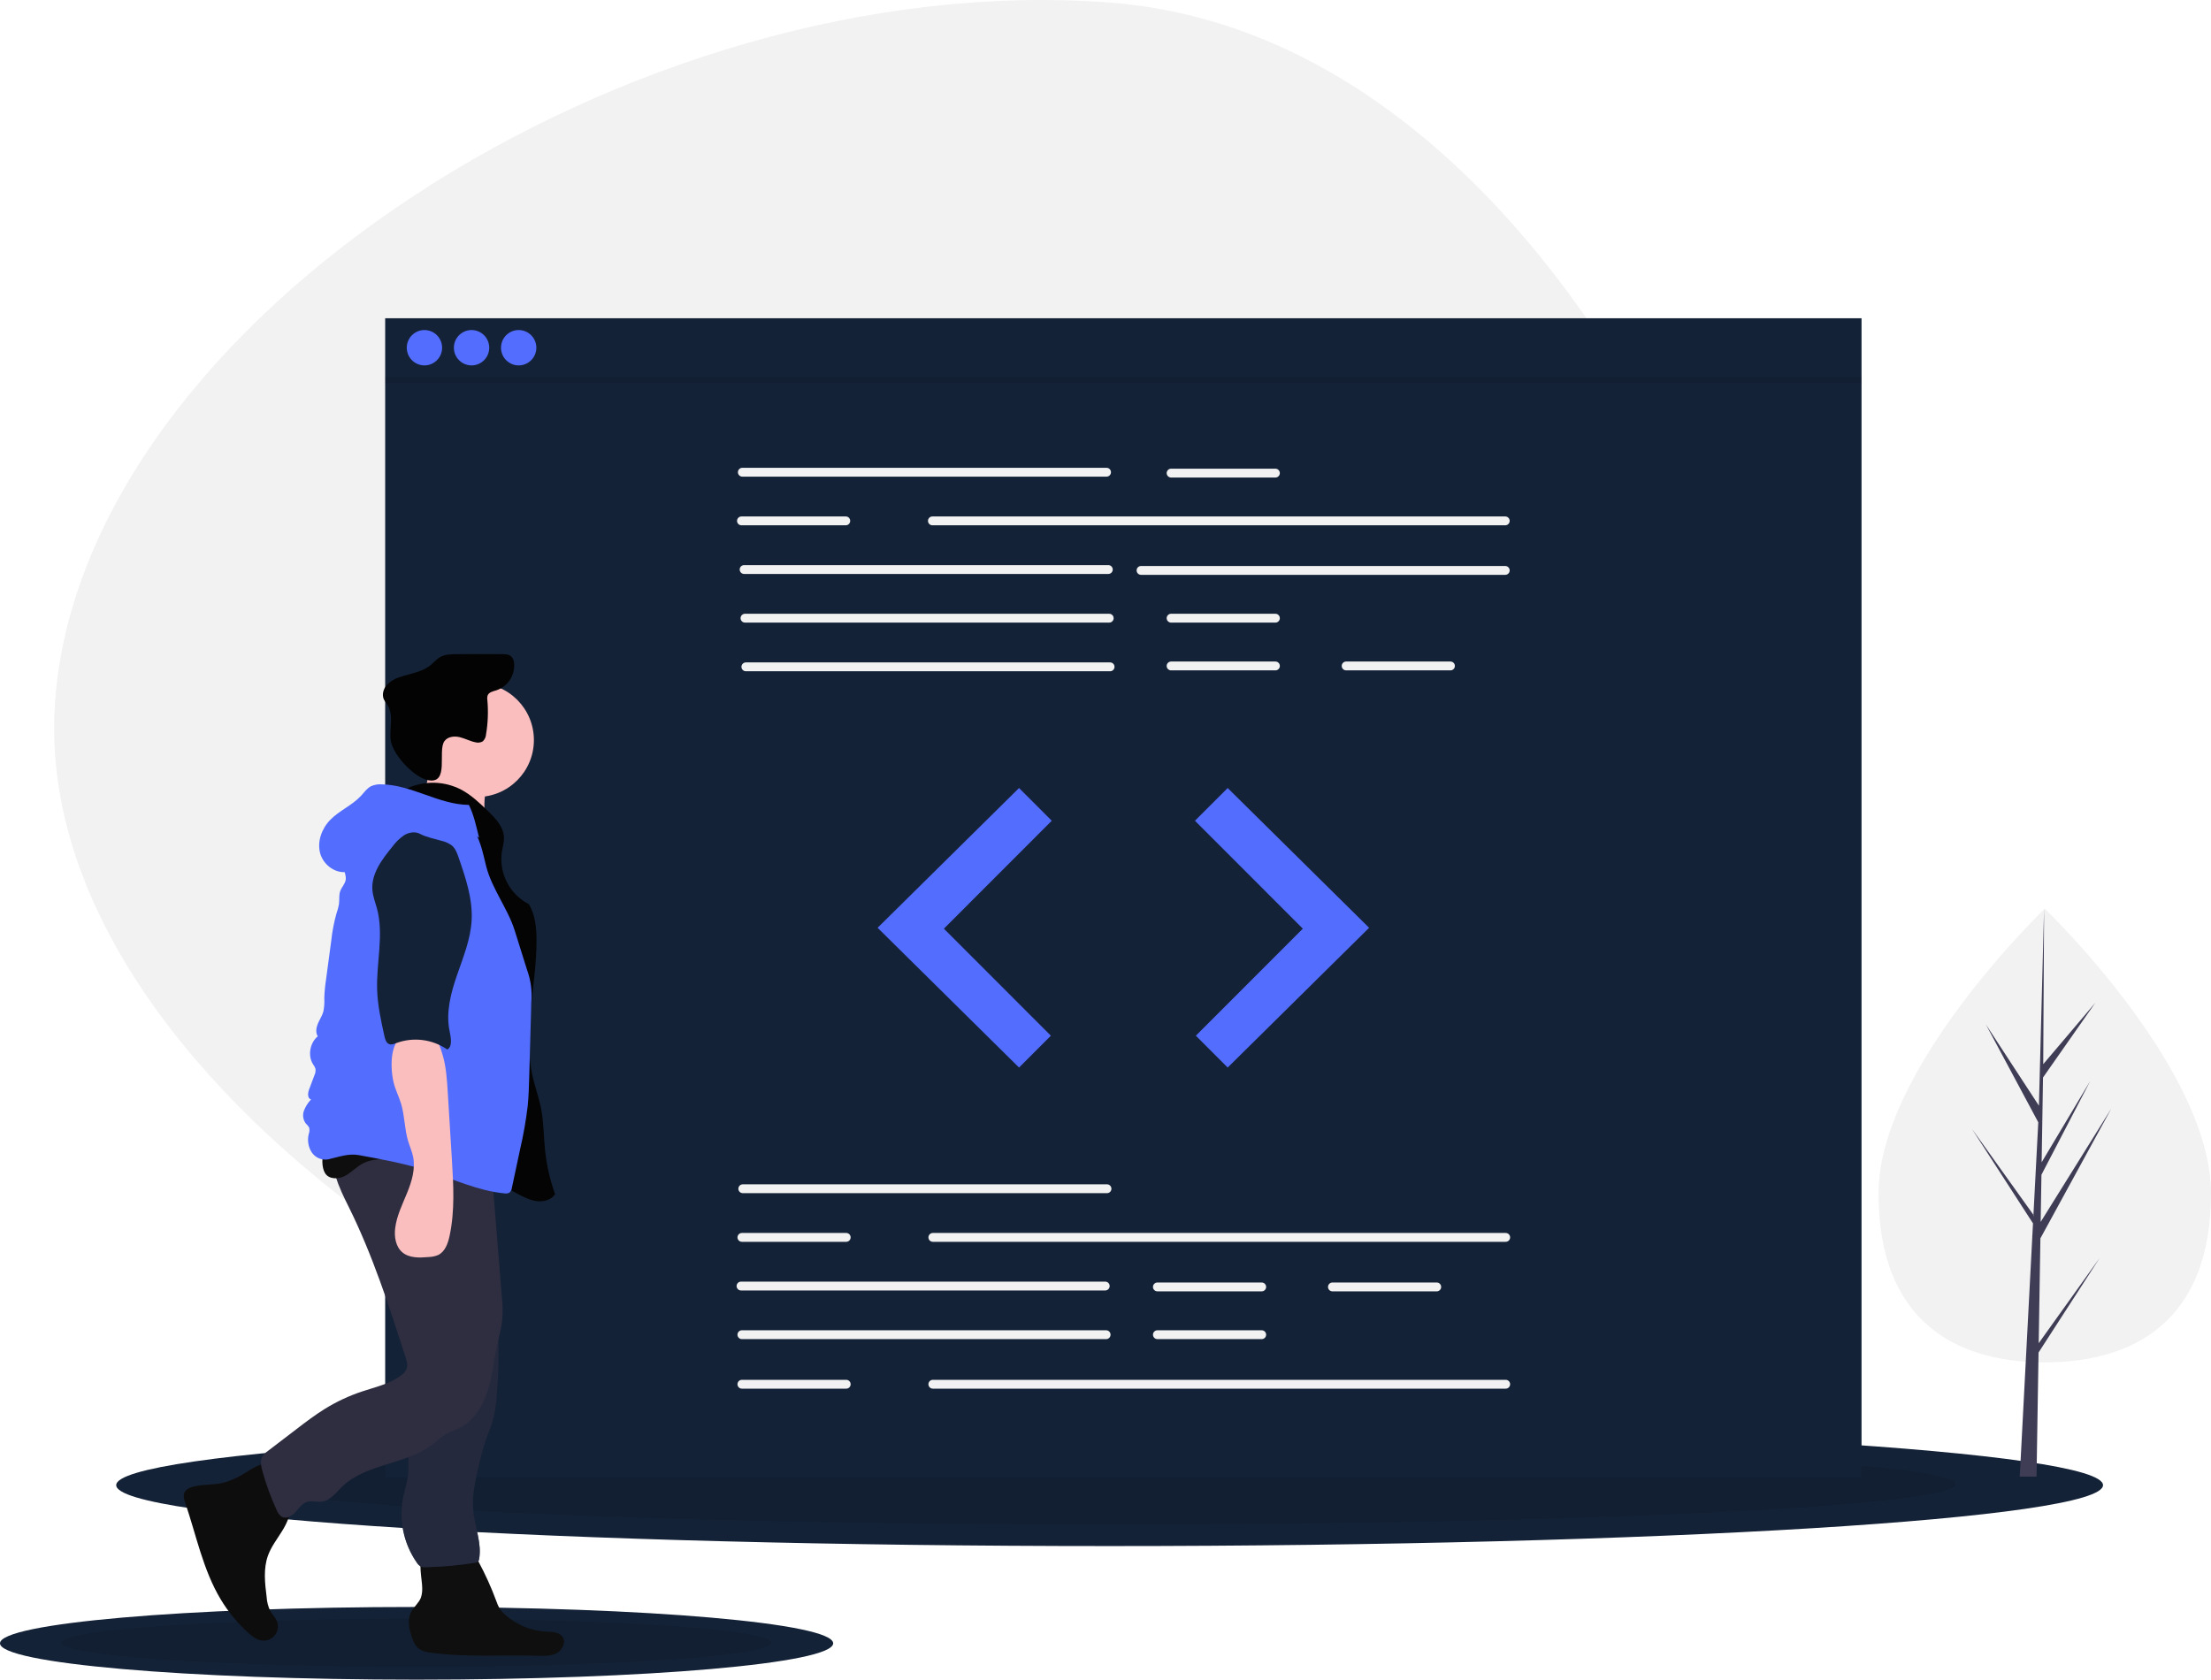 <svg width="508" height="386" viewBox="0 0 508 386" fill="none" xmlns="http://www.w3.org/2000/svg">
<path d="M245.776 341.277C136.435 332.949 6.041 248.156 12.68 160.847C19.319 73.538 145.606 -7.739 254.947 0.589C364.287 8.917 427.227 172.082 420.589 259.391C413.95 346.7 355.116 349.605 245.776 341.277Z" fill="#F2F2F2"/>
<path d="M254.946 355.301C381.002 355.301 483.191 349.035 483.191 341.305C483.191 333.576 381.002 327.31 254.946 327.31C128.89 327.31 26.701 333.576 26.701 341.305C26.701 349.035 128.89 355.301 254.946 355.301Z" fill="#142237"/>
<path opacity="0.1" d="M254.946 350.335C362.318 350.335 449.36 346.191 449.36 341.08C449.36 335.968 362.318 331.825 254.946 331.825C147.574 331.825 60.532 335.968 60.532 341.08C60.532 346.191 147.574 350.335 254.946 350.335Z" fill="black"/>
<path d="M95.716 386C148.578 386 191.431 382.261 191.431 377.648C191.431 373.035 148.578 369.296 95.716 369.296C42.853 369.296 0 373.035 0 377.648C0 382.261 42.853 386 95.716 386Z" fill="#142237"/>
<path opacity="0.1" d="M95.716 383.036C140.742 383.036 177.244 380.564 177.244 377.513C177.244 374.463 140.742 371.99 95.716 371.99C50.689 371.99 14.187 374.463 14.187 377.513C14.187 380.564 50.689 383.036 95.716 383.036Z" fill="black"/>
<path d="M427.708 73.137H88.498V339.499H427.708V73.137Z" fill="#142237"/>
<path d="M254.244 109.538H170.561C170.428 109.538 170.296 109.512 170.172 109.461C170.049 109.41 169.936 109.335 169.842 109.241C169.747 109.147 169.672 109.034 169.621 108.911C169.57 108.787 169.544 108.655 169.544 108.521C169.544 108.388 169.57 108.255 169.621 108.132C169.672 108.009 169.747 107.896 169.842 107.802C169.936 107.708 170.049 107.633 170.172 107.582C170.296 107.531 170.428 107.505 170.561 107.505H254.244C254.513 107.506 254.771 107.613 254.961 107.803C255.151 107.994 255.258 108.252 255.258 108.521C255.258 108.791 255.151 109.049 254.961 109.239C254.771 109.43 254.513 109.537 254.244 109.538V109.538Z" fill="#F2F2F2"/>
<path d="M345.848 120.719H214.231C213.962 120.719 213.703 120.612 213.513 120.421C213.322 120.23 213.215 119.972 213.215 119.702C213.215 119.433 213.322 119.174 213.513 118.983C213.703 118.793 213.962 118.686 214.231 118.686H345.848C345.982 118.686 346.114 118.712 346.237 118.763C346.36 118.814 346.472 118.889 346.567 118.983C346.661 119.078 346.736 119.19 346.787 119.313C346.838 119.437 346.864 119.569 346.864 119.702C346.864 119.836 346.838 119.968 346.787 120.091C346.736 120.215 346.661 120.327 346.567 120.421C346.472 120.515 346.36 120.59 346.237 120.641C346.114 120.692 345.982 120.719 345.848 120.719V120.719Z" fill="#F2F2F2"/>
<path d="M254.65 131.899H170.968C170.698 131.899 170.44 131.792 170.249 131.602C170.059 131.411 169.952 131.152 169.952 130.883C169.952 130.613 170.059 130.355 170.249 130.164C170.44 129.974 170.698 129.866 170.968 129.866H254.65C254.92 129.866 255.178 129.974 255.368 130.164C255.559 130.355 255.666 130.613 255.666 130.883C255.666 131.152 255.559 131.411 255.368 131.602C255.178 131.792 254.92 131.899 254.65 131.899V131.899Z" fill="#F2F2F2"/>
<path d="M345.848 132.103H262.166C261.896 132.103 261.638 131.996 261.447 131.805C261.257 131.614 261.15 131.356 261.15 131.086C261.15 130.817 261.257 130.558 261.447 130.368C261.638 130.177 261.896 130.07 262.166 130.07H345.848C346.118 130.07 346.376 130.177 346.566 130.368C346.757 130.558 346.864 130.817 346.864 131.086C346.864 131.356 346.757 131.614 346.566 131.805C346.376 131.996 346.118 132.103 345.848 132.103V132.103Z" fill="#F2F2F2"/>
<path d="M254.854 143.08H171.171C170.901 143.08 170.643 142.973 170.453 142.783C170.262 142.592 170.155 142.333 170.155 142.064C170.155 141.794 170.262 141.536 170.453 141.345C170.643 141.154 170.901 141.047 171.171 141.047H254.854C255.123 141.047 255.381 141.154 255.572 141.345C255.762 141.536 255.869 141.794 255.869 142.064C255.869 142.333 255.762 142.592 255.572 142.783C255.381 142.973 255.123 143.08 254.854 143.08V143.08Z" fill="#F2F2F2"/>
<path d="M255.057 154.261H171.374C171.105 154.261 170.846 154.154 170.656 153.963C170.465 153.773 170.358 153.514 170.358 153.244C170.358 152.975 170.465 152.716 170.656 152.526C170.846 152.335 171.105 152.228 171.374 152.228H255.057C255.326 152.228 255.584 152.335 255.775 152.526C255.965 152.716 256.072 152.975 256.072 153.244C256.072 153.514 255.965 153.773 255.775 153.963C255.584 154.154 255.326 154.261 255.057 154.261V154.261Z" fill="#F2F2F2"/>
<path d="M293.039 109.741H269.071C268.802 109.741 268.544 109.634 268.353 109.443C268.163 109.253 268.056 108.994 268.056 108.725C268.056 108.455 268.163 108.197 268.353 108.006C268.544 107.815 268.802 107.708 269.071 107.708H293.039C293.308 107.708 293.567 107.815 293.757 108.006C293.947 108.197 294.054 108.455 294.054 108.725C294.054 108.994 293.947 109.253 293.757 109.443C293.567 109.634 293.308 109.741 293.039 109.741V109.741Z" fill="#F2F2F2"/>
<path d="M293.039 143.08H269.071C268.802 143.08 268.544 142.973 268.353 142.783C268.163 142.592 268.056 142.333 268.056 142.064C268.056 141.794 268.163 141.536 268.353 141.345C268.544 141.154 268.802 141.047 269.071 141.047H293.039C293.308 141.047 293.567 141.154 293.757 141.345C293.947 141.536 294.054 141.794 294.054 142.064C294.054 142.333 293.947 142.592 293.757 142.783C293.567 142.973 293.308 143.08 293.039 143.08V143.08Z" fill="#F2F2F2"/>
<path d="M293.039 154.058H269.071C268.938 154.058 268.806 154.032 268.682 153.981C268.559 153.93 268.446 153.855 268.352 153.761C268.257 153.666 268.182 153.554 268.131 153.431C268.08 153.307 268.054 153.175 268.054 153.041C268.054 152.908 268.08 152.775 268.131 152.652C268.182 152.528 268.257 152.416 268.352 152.322C268.446 152.227 268.559 152.152 268.682 152.102C268.806 152.051 268.938 152.025 269.071 152.025H293.039C293.172 152.025 293.305 152.051 293.428 152.102C293.552 152.152 293.664 152.227 293.758 152.322C293.853 152.416 293.928 152.528 293.979 152.652C294.03 152.775 294.057 152.908 294.057 153.041C294.057 153.175 294.03 153.307 293.979 153.431C293.928 153.554 293.853 153.666 293.758 153.761C293.664 153.855 293.552 153.93 293.428 153.981C293.305 154.032 293.172 154.058 293.039 154.058V154.058Z" fill="#F2F2F2"/>
<path d="M333.255 154.058H309.288C309.019 154.057 308.761 153.95 308.571 153.759C308.381 153.569 308.274 153.31 308.274 153.041C308.274 152.772 308.381 152.514 308.571 152.323C308.761 152.133 309.019 152.025 309.288 152.025H333.255C333.389 152.025 333.521 152.051 333.645 152.102C333.768 152.152 333.88 152.227 333.975 152.322C334.069 152.416 334.144 152.528 334.195 152.652C334.247 152.775 334.273 152.908 334.273 153.041C334.273 153.175 334.247 153.307 334.195 153.431C334.144 153.554 334.069 153.666 333.975 153.761C333.88 153.855 333.768 153.93 333.645 153.981C333.521 154.032 333.389 154.058 333.255 154.058V154.058Z" fill="#F2F2F2"/>
<path d="M194.326 120.719H170.358C170.089 120.719 169.831 120.612 169.64 120.421C169.45 120.23 169.343 119.972 169.343 119.702C169.343 119.433 169.45 119.174 169.64 118.983C169.831 118.793 170.089 118.686 170.358 118.686H194.326C194.595 118.686 194.853 118.793 195.044 118.983C195.234 119.174 195.341 119.433 195.341 119.702C195.341 119.972 195.234 120.23 195.044 120.421C194.853 120.612 194.595 120.719 194.326 120.719V120.719Z" fill="#F2F2F2"/>
<path d="M254.346 274.2H170.663C170.394 274.2 170.135 274.093 169.945 273.903C169.754 273.712 169.647 273.453 169.647 273.184C169.647 272.914 169.754 272.656 169.945 272.465C170.135 272.274 170.394 272.167 170.663 272.167H254.346C254.615 272.167 254.873 272.274 255.064 272.465C255.254 272.656 255.361 272.914 255.361 273.184C255.361 273.453 255.254 273.712 255.064 273.903C254.873 274.093 254.615 274.2 254.346 274.2Z" fill="#F2F2F2"/>
<path d="M253.94 296.562H170.257C169.987 296.562 169.729 296.455 169.539 296.264C169.348 296.073 169.241 295.815 169.241 295.545C169.241 295.276 169.348 295.017 169.539 294.827C169.729 294.636 169.987 294.529 170.257 294.529H253.94C254.209 294.529 254.467 294.636 254.658 294.827C254.848 295.017 254.955 295.276 254.955 295.545C254.955 295.815 254.848 296.073 254.658 296.264C254.467 296.455 254.209 296.562 253.94 296.562Z" fill="#F2F2F2"/>
<path d="M254.143 307.743H170.46C170.326 307.743 170.194 307.717 170.071 307.666C169.947 307.615 169.835 307.54 169.74 307.446C169.646 307.351 169.571 307.239 169.52 307.116C169.468 306.992 169.442 306.86 169.442 306.726C169.442 306.592 169.468 306.46 169.52 306.337C169.571 306.213 169.646 306.101 169.74 306.007C169.835 305.912 169.947 305.837 170.071 305.786C170.194 305.736 170.326 305.709 170.46 305.71H254.143C254.276 305.709 254.408 305.736 254.532 305.786C254.655 305.837 254.768 305.912 254.862 306.007C254.957 306.101 255.032 306.213 255.083 306.337C255.134 306.46 255.16 306.592 255.16 306.726C255.16 306.86 255.134 306.992 255.083 307.116C255.032 307.239 254.957 307.351 254.862 307.446C254.768 307.54 254.655 307.615 254.532 307.666C254.408 307.717 254.276 307.743 254.143 307.743V307.743Z" fill="#F2F2F2"/>
<path d="M289.891 296.765H265.923C265.654 296.765 265.396 296.658 265.205 296.467C265.015 296.277 264.908 296.018 264.908 295.749C264.908 295.479 265.015 295.22 265.205 295.03C265.396 294.839 265.654 294.732 265.923 294.732H289.891C290.16 294.732 290.418 294.839 290.609 295.03C290.799 295.22 290.906 295.479 290.906 295.749C290.906 296.018 290.799 296.277 290.609 296.467C290.418 296.658 290.16 296.765 289.891 296.765Z" fill="#F2F2F2"/>
<path d="M289.891 307.743H265.923C265.654 307.743 265.396 307.635 265.205 307.445C265.015 307.254 264.908 306.996 264.908 306.726C264.908 306.457 265.015 306.198 265.205 306.007C265.396 305.817 265.654 305.71 265.923 305.71H289.891C290.16 305.71 290.418 305.817 290.609 306.007C290.799 306.198 290.906 306.457 290.906 306.726C290.906 306.996 290.799 307.254 290.609 307.445C290.418 307.635 290.16 307.743 289.891 307.743V307.743Z" fill="#F2F2F2"/>
<path d="M330.107 296.765H306.14C305.87 296.765 305.612 296.658 305.422 296.467C305.231 296.277 305.124 296.018 305.124 295.749C305.124 295.479 305.231 295.22 305.422 295.03C305.612 294.839 305.87 294.732 306.14 294.732H330.107C330.376 294.732 330.635 294.839 330.825 295.03C331.016 295.22 331.123 295.479 331.123 295.749C331.123 296.018 331.016 296.277 330.825 296.467C330.635 296.658 330.376 296.765 330.107 296.765V296.765Z" fill="#F2F2F2"/>
<path d="M345.95 285.381H214.332C214.063 285.381 213.805 285.274 213.614 285.083C213.424 284.893 213.317 284.634 213.317 284.365C213.317 284.095 213.424 283.836 213.614 283.646C213.805 283.455 214.063 283.348 214.332 283.348H345.95C346.219 283.348 346.478 283.455 346.668 283.646C346.859 283.836 346.966 284.095 346.966 284.365C346.966 284.634 346.859 284.893 346.668 285.083C346.478 285.274 346.219 285.381 345.95 285.381V285.381Z" fill="#F2F2F2"/>
<path d="M194.427 285.381H170.46C170.191 285.381 169.932 285.274 169.742 285.083C169.551 284.893 169.444 284.634 169.444 284.365C169.444 284.095 169.551 283.836 169.742 283.646C169.932 283.455 170.191 283.348 170.46 283.348H194.427C194.697 283.348 194.955 283.455 195.145 283.646C195.336 283.836 195.443 284.095 195.443 284.365C195.443 284.634 195.336 284.893 195.145 285.083C194.955 285.274 194.697 285.381 194.427 285.381V285.381Z" fill="#F2F2F2"/>
<path d="M345.95 319.127H214.332C214.199 319.127 214.067 319.101 213.943 319.05C213.82 318.999 213.707 318.924 213.613 318.83C213.518 318.735 213.443 318.623 213.392 318.5C213.341 318.376 213.315 318.244 213.315 318.11C213.315 317.977 213.341 317.844 213.392 317.721C213.443 317.597 213.518 317.485 213.613 317.391C213.707 317.296 213.82 317.221 213.943 317.171C214.067 317.12 214.199 317.093 214.332 317.094H345.95C346.219 317.094 346.478 317.201 346.668 317.391C346.859 317.582 346.966 317.841 346.966 318.11C346.966 318.38 346.859 318.638 346.668 318.829C346.478 319.02 346.219 319.127 345.95 319.127V319.127Z" fill="#F2F2F2"/>
<path d="M194.427 319.127H170.46C170.326 319.127 170.194 319.101 170.071 319.05C169.947 318.999 169.835 318.924 169.74 318.83C169.646 318.735 169.571 318.623 169.52 318.5C169.468 318.376 169.442 318.244 169.442 318.11C169.442 317.977 169.468 317.844 169.52 317.721C169.571 317.597 169.646 317.485 169.74 317.391C169.835 317.296 169.947 317.221 170.071 317.171C170.194 317.12 170.326 317.093 170.46 317.094H194.427C194.561 317.093 194.693 317.12 194.817 317.171C194.94 317.221 195.052 317.296 195.147 317.391C195.241 317.485 195.316 317.597 195.367 317.721C195.419 317.844 195.445 317.977 195.445 318.11C195.445 318.244 195.419 318.376 195.367 318.5C195.316 318.623 195.241 318.735 195.147 318.83C195.052 318.924 194.94 318.999 194.817 319.05C194.693 319.101 194.561 319.127 194.427 319.127Z" fill="#F2F2F2"/>
<path d="M234.136 181.095L201.638 213.214L234.136 245.333L241.448 238.015L216.871 213.417L241.651 188.616L234.136 181.095Z" fill="#536DFE"/>
<path d="M282.071 181.095L314.569 213.214L282.071 245.333L274.759 238.015L299.336 213.417L274.556 188.616L282.071 181.095Z" fill="#536DFE"/>
<path d="M97.52 83.972C99.762 83.972 101.58 82.153 101.58 79.909C101.58 77.665 99.762 75.846 97.52 75.846C95.278 75.846 93.46 77.665 93.46 79.909C93.46 82.153 95.278 83.972 97.52 83.972Z" fill="#536DFE"/>
<path d="M108.346 83.972C110.588 83.972 112.406 82.153 112.406 79.909C112.406 77.665 110.588 75.846 108.346 75.846C106.104 75.846 104.286 77.665 104.286 79.909C104.286 82.153 106.104 83.972 108.346 83.972Z" fill="#536DFE"/>
<path d="M119.172 83.972C121.414 83.972 123.231 82.153 123.231 79.909C123.231 77.665 121.414 75.846 119.172 75.846C116.93 75.846 115.112 77.665 115.112 79.909C115.112 82.153 116.93 83.972 119.172 83.972Z" fill="#536DFE"/>
<path opacity="0.1" d="M427.708 86.681H88.498V88.035H427.708V86.681Z" fill="black"/>
<path d="M508 274.242C508 303.032 490.899 313.085 469.804 313.085C448.71 313.085 431.609 303.032 431.609 274.242C431.609 245.452 469.804 208.826 469.804 208.826C469.804 208.826 508 245.452 508 274.242Z" fill="#F2F2F2"/>
<path d="M468.413 308.681L468.804 284.586L485.084 254.777L468.866 280.806L469.042 269.972L480.261 248.406L469.088 267.105L469.404 247.62L481.419 230.45L469.454 244.556L469.651 208.826L468.41 256.126L468.512 254.174L456.296 235.461L468.316 257.92L467.178 279.682L467.144 279.104L453.062 259.411L467.101 281.145L466.959 283.866L466.933 283.907L466.945 284.131L464.057 339.343H467.915L468.378 310.825L482.384 289.144L468.413 308.681Z" fill="#3F3D56"/>
<path d="M55.312 339.089C54.14 339.742 52.904 340.272 51.623 340.671C49.332 341.297 46.883 341.067 44.569 341.602C43.622 341.821 42.591 342.279 42.289 343.204C42.068 343.883 42.309 344.615 42.539 345.291C45.096 352.794 46.637 360.761 50.715 367.557C52.429 370.412 54.556 372.996 57.027 375.227C57.954 376.063 59.004 376.881 60.245 377.012C60.817 377.073 61.395 376.981 61.92 376.747C62.446 376.512 62.9 376.143 63.237 375.677C63.574 375.211 63.782 374.663 63.841 374.091C63.9 373.518 63.806 372.94 63.57 372.415C63.204 371.602 62.525 370.972 62.086 370.196C61.611 369.207 61.332 368.135 61.266 367.04C60.863 363.831 60.475 360.477 61.586 357.44C62.331 355.403 63.698 353.666 64.836 351.82C65.975 349.974 66.921 347.86 66.668 345.705C66.495 344.235 65.778 342.89 65.021 341.618C64.263 340.344 62.764 336.919 61.24 336.494C59.658 336.052 56.691 338.382 55.312 339.089Z" fill="#0E0D0D"/>
<path d="M97.007 365.007C97.031 365.733 96.93 366.458 96.708 367.149C96.231 368.41 95.047 369.274 94.436 370.475C93.586 372.146 93.971 374.165 94.535 375.953C94.888 377.075 95.351 378.241 96.299 378.934C97.11 379.438 98.033 379.733 98.985 379.795C107.121 380.922 115.385 380.276 123.595 380.512C125.092 380.555 126.676 380.607 127.982 379.875C129.288 379.144 130.096 377.304 129.207 376.098C128.41 375.015 126.832 375.025 125.49 374.961C121.993 374.783 118.663 373.41 116.056 371.072C115.542 370.632 115.096 370.118 114.733 369.547C114.454 369.041 114.222 368.509 114.041 367.959C112.89 364.839 111.521 361.804 109.943 358.877C109.502 358.057 109.002 357.204 108.182 356.765C107.581 356.492 106.929 356.35 106.269 356.348C104.223 356.215 98.924 355.518 97.342 357.11C95.88 358.582 97.039 363.138 97.007 365.007Z" fill="#0F0F0F"/>
<path d="M109.598 183.156C116.817 183.156 122.668 177.299 122.668 170.075C122.668 162.85 116.817 156.994 109.598 156.994C102.38 156.994 96.529 162.85 96.529 170.075C96.529 177.299 102.38 183.156 109.598 183.156Z" fill="#FBBEBE"/>
<path d="M97.796 180.876C97.019 182.959 95.7 184.916 93.781 186.036L111.858 189.727C111.202 187.086 111.116 184.336 111.605 181.66C111.784 181.012 111.821 180.333 111.713 179.669C111.373 178.357 109.897 177.725 108.576 177.424C105.276 176.671 102.359 176.267 99.293 174.809C98.356 176.414 98.487 179.025 97.796 180.876Z" fill="#FBBEBE"/>
<path d="M93.63 181.139C95.575 180.258 97.694 179.829 99.827 179.885C101.961 179.941 104.055 180.48 105.951 181.461C108.268 182.683 110.187 184.528 112.072 186.349C113.81 188.027 115.664 189.948 115.787 192.361C115.847 193.531 115.483 194.674 115.298 195.83C114.968 198.222 115.388 200.657 116.502 202.798C117.616 204.939 119.367 206.68 121.514 207.78C122.95 210.175 123.247 213.075 123.269 215.868C123.352 226.448 120.017 237.159 122.398 247.468C122.957 249.889 123.824 252.233 124.307 254.67C124.933 257.826 124.902 261.071 125.229 264.272C125.584 267.738 126.358 271.149 127.535 274.428C126.749 275.68 125.112 276.16 123.637 276.059C122.163 275.957 120.784 275.317 119.468 274.643C113.098 271.38 107.263 267.078 100.664 264.305C96.299 262.47 91.648 261.328 87.413 259.209C83.179 257.09 79.24 253.727 77.945 249.169C77.385 247.198 77.351 245.122 77.32 243.073C77.192 234.444 77.072 225.721 78.949 217.297C80.604 209.869 83.794 202.763 84.49 195.184C84.716 192.717 84.721 190.077 86.098 188.018C88.045 185.109 92.248 184.355 93.63 181.139Z" fill="#040404"/>
<path d="M102.165 170.26C102.935 169.254 104.421 169.117 105.651 169.415C106.881 169.712 108.016 170.347 109.258 170.588C109.541 170.668 109.837 170.688 110.128 170.647C110.418 170.607 110.698 170.505 110.947 170.35C111.381 169.922 111.641 169.348 111.676 168.738C112.111 166.147 112.213 163.51 111.978 160.892C111.914 160.525 111.938 160.147 112.05 159.791C112.358 159.05 113.296 158.873 114.063 158.635C115.327 158.207 116.414 157.37 117.15 156.255C117.886 155.141 118.23 153.812 118.128 152.48C118.109 151.841 117.841 151.235 117.381 150.791C116.851 150.359 116.109 150.332 115.425 150.327C111.912 150.299 108.398 150.3 104.885 150.33C103.584 150.341 102.219 150.373 101.092 151.021C100.258 151.501 99.638 152.273 98.89 152.878C96.939 154.454 94.299 154.774 91.925 155.582C90.766 155.913 89.713 156.541 88.872 157.404C88.083 158.307 87.703 159.649 88.199 160.742C88.454 161.197 88.738 161.635 89.05 162.053C90.451 164.294 89.518 167.201 89.727 169.836C89.988 173.126 94.854 178.464 98.153 179.243C103.479 180.5 100.402 172.419 102.165 170.26Z" fill="#030303"/>
<path d="M94.787 314.526C95.123 316.928 95.554 319.339 95.439 321.762C95.278 325.145 94.059 328.405 93.833 331.784C93.665 334.309 94.054 336.86 93.704 339.365C93.48 340.969 92.957 342.516 92.634 344.103C92.121 346.689 92.136 349.352 92.676 351.933C93.217 354.513 94.272 356.958 95.779 359.121C96 359.491 96.315 359.796 96.692 360.006C97.053 360.14 97.439 360.191 97.823 360.156C101.627 360.078 105.421 359.733 109.177 359.123C109.452 359.112 109.712 358.997 109.906 358.801C109.99 358.672 110.045 358.524 110.064 358.371C110.76 354.788 109.172 351.195 108.769 347.568C108.337 343.694 109.266 339.813 110.188 336.026C110.606 334.158 111.128 332.315 111.752 330.506C112.197 329.288 112.735 328.104 113.122 326.866C113.668 324.921 114.002 322.923 114.115 320.905C114.383 317.723 114.525 314.532 114.541 311.335C114.632 308.305 114.38 305.274 113.79 302.301C112.943 298.537 111.208 295.041 109.488 291.588C108.569 291.808 107.706 292.219 106.954 292.793C104.738 294.23 102.425 295.509 100.03 296.622C98.421 297.37 95.284 297.901 94.263 299.46C93.256 300.997 93.906 304.133 93.983 305.828C94.115 308.738 94.383 311.637 94.787 314.526Z" fill="#142237"/>
<path opacity="0.6" d="M94.787 314.526C95.123 316.928 95.554 319.339 95.439 321.762C95.278 325.145 94.059 328.405 93.833 331.784C93.665 334.309 94.054 336.86 93.704 339.365C93.48 340.969 92.957 342.516 92.634 344.103C92.121 346.689 92.136 349.352 92.676 351.933C93.217 354.513 94.272 356.958 95.779 359.121C96 359.491 96.315 359.796 96.692 360.006C97.053 360.14 97.439 360.191 97.823 360.156C101.627 360.078 105.421 359.733 109.177 359.123C109.452 359.112 109.712 358.997 109.906 358.801C109.99 358.672 110.045 358.524 110.064 358.371C110.76 354.788 109.172 351.195 108.769 347.568C108.337 343.694 109.266 339.813 110.188 336.026C110.606 334.158 111.128 332.315 111.752 330.506C112.197 329.288 112.735 328.104 113.122 326.866C113.668 324.921 114.002 322.923 114.115 320.905C114.383 317.723 114.525 314.532 114.541 311.335C114.632 308.305 114.38 305.274 113.79 302.301C112.943 298.537 111.208 295.041 109.488 291.588C108.569 291.808 107.706 292.219 106.954 292.793C104.738 294.23 102.425 295.509 100.03 296.622C98.421 297.37 95.284 297.901 94.263 299.46C93.256 300.997 93.906 304.133 93.983 305.828C94.115 308.738 94.383 311.637 94.787 314.526Z" fill="#2F2E41"/>
<path d="M77.117 263.21C75.381 267.887 77.932 272.941 80.149 277.41C85.609 288.419 89.401 300.167 93.173 311.864C93.456 312.74 93.738 313.696 93.423 314.561C93.151 315.176 92.71 315.7 92.15 316.072C89.55 318.049 86.238 318.754 83.14 319.788C80.146 320.788 77.279 322.133 74.596 323.797C72.351 325.189 70.248 326.796 68.149 328.401L61.468 333.508C61.035 333.8 60.657 334.167 60.351 334.59C59.706 335.602 59.97 336.923 60.291 338.079C61.141 341.14 62.235 344.128 63.562 347.014C63.781 347.647 64.197 348.192 64.749 348.57C65.792 349.131 67.067 348.387 67.864 347.51C68.66 346.634 69.349 345.543 70.471 345.166C71.593 344.79 72.827 345.246 73.998 345.081C75.891 344.815 77.149 343.069 78.514 341.728C84.092 336.251 93.404 336.649 99.54 331.806C100.427 331.012 101.366 330.278 102.351 329.609C103.388 328.995 104.564 328.658 105.64 328.116C108.914 326.466 110.971 323.056 112.074 319.558C113.176 316.059 113.491 312.367 114.283 308.785C114.692 306.934 115.231 305.103 115.413 303.215C115.531 301.46 115.492 299.697 115.299 297.948L113.085 270.538C112.905 268.306 112.725 266.072 112.375 263.86C105.799 264.095 99.229 264.36 92.65 264.438C87.415 264.5 82.084 264.866 77.117 263.21Z" fill="#2F2E41"/>
<path d="M74.699 269.623C75.591 271.058 77.762 271.029 79.257 270.242C80.752 269.454 81.913 268.132 83.412 267.352C85.425 266.303 87.808 266.342 90.077 266.407C93.669 266.508 97.306 266.616 100.762 267.601C104.336 268.621 107.816 270.583 111.513 270.191C112.156 270.123 112.859 269.938 113.209 269.394C113.414 269 113.511 268.558 113.489 268.114L113.61 264.882C113.684 264.323 113.594 263.754 113.352 263.245C113.042 262.821 112.617 262.496 112.127 262.306C106.866 259.757 100.866 259.283 95.025 259.082C92.055 258.981 89.085 258.939 86.113 258.957C83.591 258.972 80.563 258.607 78.111 259.281C74.82 260.187 73.03 266.935 74.699 269.623Z" fill="#0E0E0E"/>
<path d="M107.735 184.975C100.842 184.914 94.595 180.36 87.702 180.249C86.869 180.192 86.035 180.336 85.269 180.67C84.309 181.154 83.677 182.09 82.948 182.881C80.91 185.09 77.958 186.269 75.865 188.425C73.901 190.447 72.809 193.459 73.585 196.169C74.359 198.88 77.285 200.959 80.025 200.307C81.129 196.73 83.408 193.631 86.492 191.513C88.097 190.483 89.788 189.594 91.547 188.857C94.645 187.452 98.109 186.021 101.343 187.074C102.536 187.525 103.661 188.139 104.685 188.898L110.078 192.523C109.449 190.043 108.884 187.261 107.735 184.975Z" fill="#536DFE"/>
<path d="M79.231 197.909C78.316 199.052 79.635 200.708 79.433 202.159C79.299 203.123 78.506 203.859 78.176 204.774C77.834 205.723 78.015 206.773 77.886 207.773C77.756 208.5 77.563 209.214 77.311 209.908C76.73 211.981 76.325 214.099 76.099 216.24L74.892 225.258C74.683 226.615 74.555 227.984 74.511 229.356C74.572 230.382 74.503 231.412 74.307 232.42C74.04 233.406 73.448 234.268 73.05 235.208C72.652 236.149 72.468 237.286 73.005 238.154C71.205 239.655 70.669 242.602 71.928 244.58C72.168 244.889 72.355 245.234 72.483 245.603C72.553 246.119 72.468 246.644 72.239 247.111L71.019 250.365C70.706 251.197 70.608 252.465 71.476 252.655C70.757 253.403 70.196 254.289 69.829 255.259C69.651 255.746 69.597 256.27 69.674 256.783C69.751 257.297 69.955 257.782 70.267 258.196C70.571 258.462 70.829 258.776 71.032 259.124C71.151 259.61 71.12 260.121 70.944 260.589C70.761 261.299 70.726 262.039 70.84 262.764C70.954 263.489 71.216 264.182 71.608 264.802C72.014 265.414 72.59 265.893 73.264 266.183C73.939 266.472 74.683 266.558 75.405 266.431C77.846 265.88 80.039 265.011 82.5 265.463C87.798 266.436 93.113 267.413 98.245 269.053C104.102 270.924 109.773 273.669 115.894 274.245C116.296 274.327 116.715 274.262 117.074 274.061C117.386 273.765 117.58 273.366 117.62 272.938C118.25 269.979 118.881 267.019 119.512 264.06C120.274 260.78 120.855 257.46 121.251 254.115C121.466 251.957 121.527 249.786 121.589 247.618L122.076 230.358C122.305 227.814 121.966 225.251 121.084 222.855L118.279 213.894C116.679 208.78 113.007 204.246 111.7 199.049C110.873 195.76 110.262 192.231 108.043 189.667C104.88 186.013 99.407 185.444 94.617 186.073C92.453 186.357 90.271 186.846 88.399 187.97C86.234 189.268 84.64 191.314 83.097 193.313C81.826 194.961 80.532 196.285 79.231 197.909Z" fill="#536DFE"/>
<path d="M90.416 248.676C90.81 250.379 91.639 251.949 92.147 253.622C92.997 256.425 92.924 259.444 93.773 262.248C94.129 263.425 94.645 264.554 94.9 265.757C95.496 268.561 94.626 271.461 93.546 274.116C92.465 276.771 91.149 279.388 90.798 282.233C90.551 284.237 90.906 286.5 92.449 287.8C94.051 289.15 96.379 289.059 98.466 288.879C99.215 288.858 99.954 288.704 100.65 288.424C102.245 287.668 102.917 285.778 103.29 284.051C104.54 278.264 104.183 272.266 103.82 266.356L102.87 250.9C102.687 247.925 102.491 244.888 101.575 242.031C101.242 240.991 100.661 238.891 99.713 238.228C98.773 237.57 96.09 237.541 94.927 237.486C89.47 237.23 89.531 244.853 90.416 248.676Z" fill="#FBBEBE"/>
<path d="M96.462 191.611C95.347 191.027 93.943 191.279 92.866 191.929C91.826 192.642 90.915 193.527 90.172 194.547C87.764 197.489 85.215 200.865 85.572 204.651C85.706 206.071 86.249 207.415 86.617 208.792C88.232 214.833 86.446 221.221 86.651 227.471C86.77 231.082 87.555 234.634 88.337 238.161C88.496 238.881 88.752 239.714 89.448 239.957C89.97 240.139 90.535 239.905 91.052 239.708C92.979 238.995 95.05 238.757 97.088 239.014C99.126 239.271 101.073 240.016 102.763 241.185C104.056 240.495 103.571 238.313 103.282 236.875C102.421 232.606 103.589 228.201 105.009 224.083C106.428 219.965 108.126 215.853 108.361 211.503C108.627 206.575 106.995 201.765 105.384 197.1C105.032 196.082 104.648 195.015 103.833 194.311C103.135 193.792 102.335 193.426 101.486 193.238C99.775 192.732 98.043 192.44 96.462 191.611Z" fill="#142237"/>
</svg>
